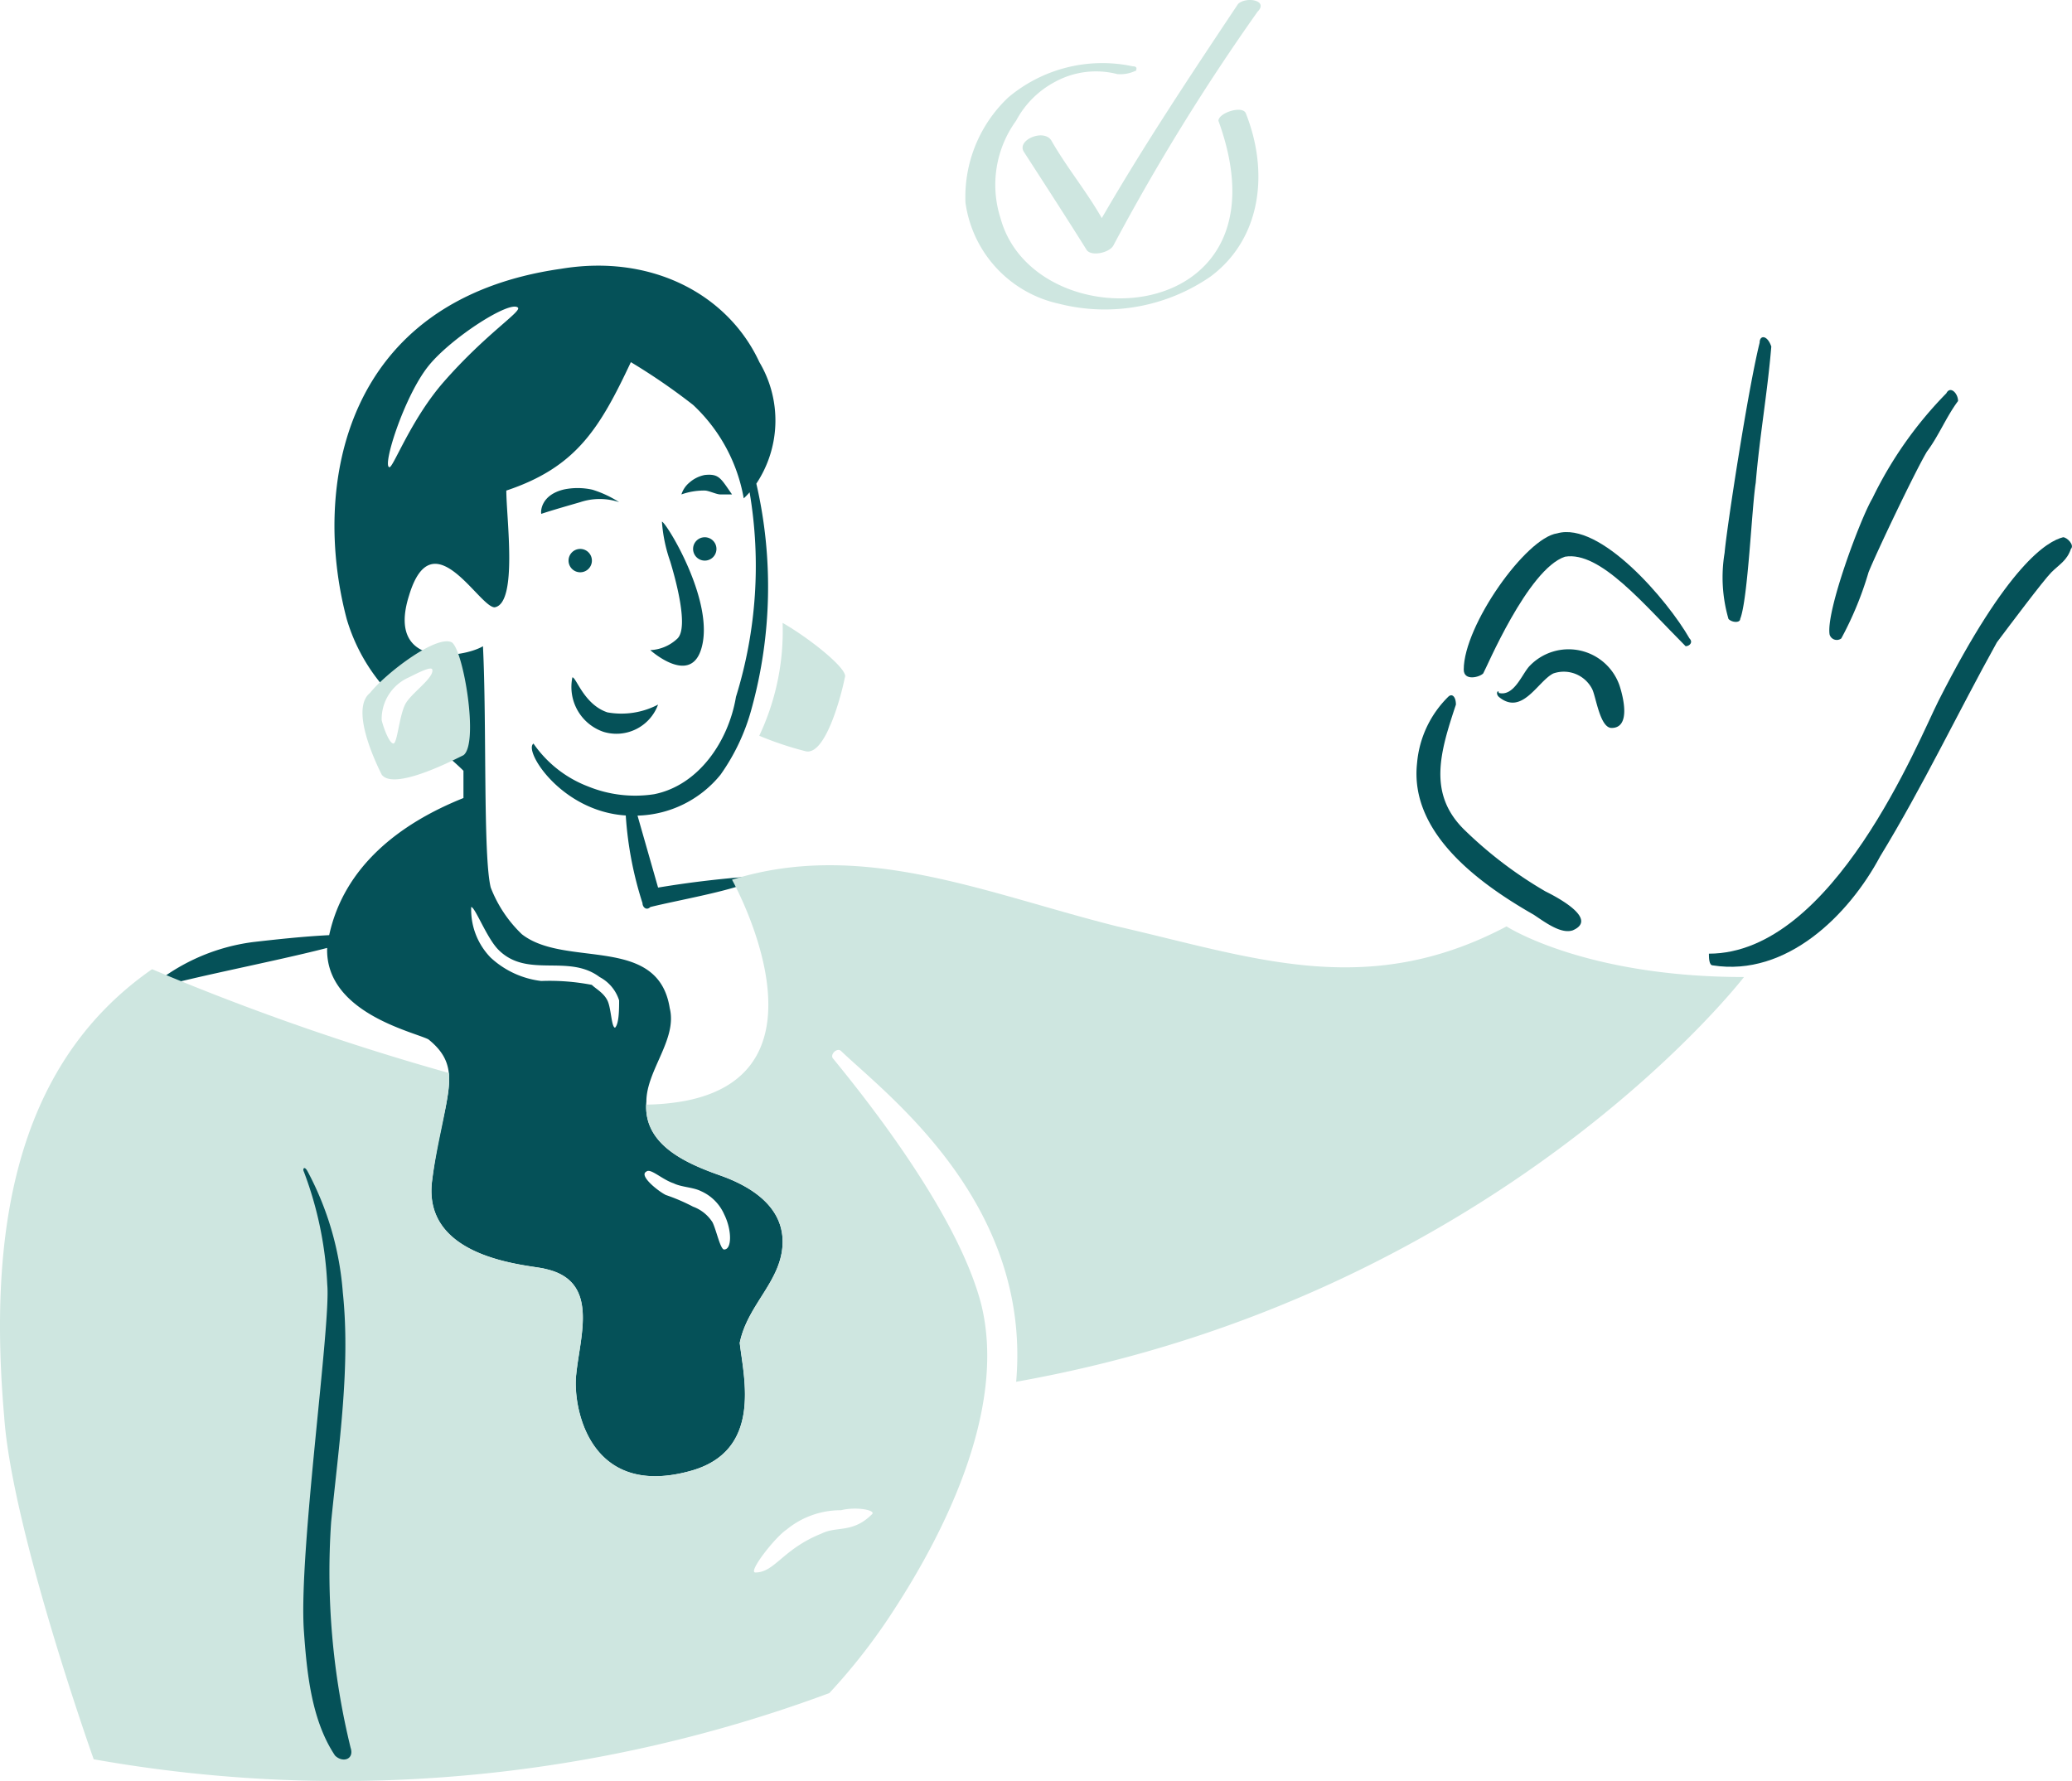 <svg xmlns="http://www.w3.org/2000/svg" width="102.381" height="88" viewBox="0 0 102.381 88">
  <g id="all-good-3" transform="translate(-5 -18.343)">
    <path id="Tracé_21045" data-name="Tracé 21045" d="M49.772,90.931c0-1.731-1.528-2.721-3.077-3.27-1.72-.609-3.846-1.538-3.654-3.654,0-1.538,1.538-3.077,1.154-4.616-.577-3.654-5.156-1.968-7.308-3.654A6.369,6.369,0,0,1,35.35,73.43c-.384-1.538-.192-8.077-.384-11.923-.962.577-4.808,1.154-3.654-2.5,1.154-3.847,3.462.577,4.231.577,1.154-.192.577-4.423.577-5.769,3.462-1.154,4.616-3.077,6.154-6.346a30.6,30.6,0,0,1,3.077,2.115,8.282,8.282,0,0,1,2.5,4.616,3.435,3.435,0,0,0,.29-.3,21.816,21.816,0,0,1-.674,10.111c-.363,2.175-1.832,4.367-4.041,4.808a6.171,6.171,0,0,1-3.269-.385,5.781,5.781,0,0,1-2.694-2.116c-.507.338,1.361,3.346,4.559,3.552a17.855,17.855,0,0,0,.827,4.333c0,.192.192.385.385.192,1.538-.385,5-.962,5.385-1.539a49.962,49.962,0,0,0-5,.577q-.508-1.778-1.016-3.556a5.46,5.46,0,0,0,4.1-2.02,10.2,10.2,0,0,0,1.538-3.27,22.666,22.666,0,0,0,.233-11.114,5.636,5.636,0,0,0,.152-6c-1.531-3.317-5.288-5.369-9.807-4.616C28.041,44.391,26.5,53.622,28.233,60.16a9.042,9.042,0,0,0,1.923,3.462C34,59.776,34,65.546,32.079,65.93c.577.577,1.347,1.154,1.923,1.731v1.347c-3.179,1.272-5.9,3.4-6.635,6.775-1.293.068-2.523.2-3.75.341a9.826,9.826,0,0,0-5.385,2.5c.561-.421,6.133-1.455,9.035-2.209-.1,3.189,4.243,4.135,5,4.516,1.891,1.513.692,2.928.192,6.923-.577,4.041,5,4.231,5.577,4.423,2.694.577,1.731,3.27,1.538,5.193-.192,1.538.577,6.154,5.578,4.808,3.654-.962,2.694-4.616,2.5-6.347C48.041,94.008,49.772,92.854,49.772,90.931ZM30.348,52.66c-.385,0,.719-3.5,1.923-5,1.109-1.383,4.039-3.269,4.423-2.884.192.192-1.573,1.284-3.654,3.654C31.425,50.268,30.541,52.66,30.348,52.66ZM41.5,80.357c-.192,0-.192-.962-.385-1.347s-.577-.577-.769-.769a10.964,10.964,0,0,0-2.5-.192,4.449,4.449,0,0,1-2.5-1.156,3.4,3.4,0,0,1-.961-2.5c.192,0,.769,1.538,1.347,2.115,1.433,1.433,3.449.182,5,1.347a1.971,1.971,0,0,1,.962,1.154c0,.385,0,1.153-.2,1.345Zm5.385,10.962c-.192,0-.385-.962-.577-1.347a1.918,1.918,0,0,0-.961-.771A9.375,9.375,0,0,0,44,88.623c-.385-.192-1.347-.962-.961-1.154.192-.192.769.385,1.347.577.385.192.962.192,1.347.385a2.246,2.246,0,0,1,1.154,1.154c.383.769.383,1.731,0,1.731Z" transform="translate(-6.102 -11.231)" fill="#055158"/>
    <path id="Tracé_21046" data-name="Tracé 21046" d="M79.441,100.713c-6.924,3.654-12.5,1.539-19.232,0-6.454-1.613-12.6-4.32-19.039-2.308,0,0,5.385,9.616-2.5,10.962a11.7,11.7,0,0,1-1.74.152c-.08,2.01,1.986,2.91,3.664,3.5,1.549.549,3.077,1.539,3.077,3.27,0,1.923-1.731,3.077-2.116,5,.192,1.731,1.154,5.385-2.5,6.347-5,1.347-5.77-3.27-5.578-4.808.192-1.923,1.154-4.616-1.538-5.193-.577-.192-6.154-.385-5.577-4.423.245-1.957.934-4.2.821-5.255a123.584,123.584,0,0,1-14.668-5.13c-6.922,4.809-8.078,13.271-7.308,22.117.384,5.577,4.423,16.924,4.423,16.924a69.432,69.432,0,0,0,36.348-3.27,29.567,29.567,0,0,0,3.27-4.23c2.115-3.27,5.577-9.616,4.231-15-1.154-4.423-5.577-10-7.308-12.116-.192-.192.189-.573.385-.385,2.263,2.165,9.424,7.5,8.654,16.347,23.847-4.231,35.963-20,35.963-20C83.288,103.214,79.441,100.713,79.441,100.713ZM46.555,129.562c.769-.192,1.731,0,1.538.192-.961.961-1.731.577-2.5.961-1.923.769-2.308,1.923-3.27,1.923-.385,0,.962-1.731,1.538-2.115a4.2,4.2,0,0,1,2.693-.961Z" transform="translate(0 -36.592)" fill="#cee6e0"/>
    <path id="Tracé_21047" data-name="Tracé 21047" d="M65.207,66.184c.192,0,2.694,4.041,1.923,6.346-.577,1.731-2.5,0-2.5,0a2.081,2.081,0,0,0,1.347-.577c.577-.577-.139-3.071-.362-3.807a7.5,7.5,0,0,1-.409-1.962Z" transform="translate(-27.499 -22.062)" fill="#055158"/>
    <path id="Tracé_21048" data-name="Tracé 21048" d="M58.475,63.8a3.042,3.042,0,0,0-1.923,0c-.584.17-1.347.385-1.923.577-.031-.054-.067-.925,1.125-1.206a3.346,3.346,0,0,1,1.4.013A5.377,5.377,0,0,1,58.475,63.8Z" transform="translate(-22.882 -20.643)" fill="#055158"/>
    <path id="Tracé_21049" data-name="Tracé 21049" d="M67.486,62.852a1.244,1.244,0,0,1,.385-.577,1.623,1.623,0,0,1,.769-.384c.711-.073.79.168,1.347.961h-.578c-.192,0-.577-.192-.769-.192a3.341,3.341,0,0,0-1.154.192Z" transform="translate(-28.816 -20.077)" fill="#055158"/>
    <path id="Tracé_21050" data-name="Tracé 21050" d="M61.658,81.805a2.19,2.19,0,0,1-2.694,1.347,2.341,2.341,0,0,1-1.539-2.694c.192,0,.577,1.347,1.731,1.731A3.9,3.9,0,0,0,61.658,81.805Z" transform="translate(-24.142 -28.645)" fill="#055158"/>
    <path id="Tracé_21051" data-name="Tracé 21051" d="M57.135,69.259a.577.577,0,1,0,.577-.577.577.577,0,0,0-.577.577Z" transform="translate(-24.042 -23.214)" fill="#055158"/>
    <path id="Tracé_21053" data-name="Tracé 21053" d="M68.556,68.188a.577.577,0,1,0,.577-.577.577.577,0,0,0-.577.577Z" transform="translate(-29.309 -22.72)" fill="#055158"/>
    <path id="Tracé_21054" data-name="Tracé 21054" d="M75.778,75.463a12.116,12.116,0,0,1-1.154,5.578,16.208,16.208,0,0,0,2.308.769c.962.192,1.731-2.694,1.923-3.654C79.047,77.771,77.124,76.232,75.778,75.463Z" transform="translate(-32.108 -26.341)" fill="#cee6e0"/>
    <path id="Tracé_21055" data-name="Tracé 21055" d="M42.652,77.205c-.769-.385-3.269,1.538-4.039,2.5-.961.769.192,3.269.577,4.039.577.769,3.269-.577,4.041-.962C44,82.2,43.23,77.59,42.652,77.205Zm-2.308,3.077c-.3.623-.385,1.923-.577,1.923s-.478-.735-.579-1.154a2.249,2.249,0,0,1,1.347-2.115c.385-.192,1.11-.572,1.154-.385C41.789,78.97,40.611,79.735,40.344,80.282Z" transform="translate(-15.329 -27.122)" fill="#cee6e0"/>
    <path id="Tracé_21056" data-name="Tracé 21056" d="M109.414,18.543c-2.308,3.462-4.616,6.923-6.731,10.577-.769-1.347-1.731-2.5-2.5-3.847-.384-.577-1.724-.005-1.347.577.984,1.524,2.115,3.27,3.077,4.808.192.385,1.15.19,1.347-.192a107.177,107.177,0,0,1,7.116-11.539C110.952,18.351,109.8,18.158,109.414,18.543Z" transform="translate(-43.242)" fill="#cee6e0"/>
    <path id="Tracé_21057" data-name="Tracé 21057" d="M101.8,24.289a7.214,7.214,0,0,0-6.154,1.538,6.763,6.763,0,0,0-2.115,5.193,5.944,5.944,0,0,0,4.616,5,9.2,9.2,0,0,0,7.5-1.347c2.526-1.889,2.884-5.192,1.731-8.077-.192-.385-1.347,0-1.347.385,3.764,10.351-9.083,10.992-10.769,4.808a5.39,5.39,0,0,1,.769-4.808,4.634,4.634,0,0,1,1.923-1.923,4.217,4.217,0,0,1,3.077-.385,1.731,1.731,0,0,0,.961-.192C101.8,24.674,102.189,24.289,101.8,24.289Z" transform="translate(-40.826 -2.669)" fill="#cee6e0"/>
    <path id="Tracé_21058" data-name="Tracé 21058" d="M35.148,154.1a36.533,36.533,0,0,1-.962-11.154c.385-3.846.962-7.692.577-11.346a15.069,15.069,0,0,0-1.731-5.962c-.174-.331-.269-.133-.192,0a18.03,18.03,0,0,1,1.154,5.578c.192,1.923-1.425,13.274-1.154,17.116.149,2.119.384,4.423,1.538,6.154C34.763,154.865,35.339,154.673,35.148,154.1Z" transform="translate(-12.824 -49.394)" fill="#055158"/>
    <path id="Tracé_21059" data-name="Tracé 21059" d="M164.8,49.537c-.577,2.308-1.634,9.219-1.731,10.385a7.373,7.373,0,0,0,.192,3.269c.192.192.577.192.577,0,.385-.961.577-5.577.769-6.731.192-2.307.577-4.423.769-6.731C165.18,49.152,164.8,49.152,164.8,49.537Z" transform="translate(-72.853 -14.262)" fill="#055158"/>
    <path id="Tracé_21060" data-name="Tracé 21060" d="M178.531,54.27a19.511,19.511,0,0,0-3.654,5.192c-.577.962-2.308,5.577-2.115,6.731a.369.369,0,0,0,.577.192,16.742,16.742,0,0,0,1.347-3.27c.385-.961,2.308-5,2.885-5.962.577-.769.962-1.731,1.538-2.5C179.108,54.27,178.724,53.885,178.531,54.27Z" transform="translate(-77.358 -16.494)" fill="#055158"/>
    <path id="Tracé_21061" data-name="Tracé 21061" d="M161.9,88.766c3.654.577,6.731-2.5,8.27-5.385,2.115-3.462,3.846-7.116,5.769-10.577.577-.769,2.308-3.077,2.694-3.462s.769-.577.962-1.154c.192-.192-.192-.577-.385-.577-.769.192-2.731,1.327-6.154,8.077-.973,1.918-5.193,12.5-11.347,12.5C161.711,88.381,161.711,88.766,161.9,88.766Z" transform="translate(-72.269 -22.72)" fill="#055158"/>
    <path id="Tracé_21062" data-name="Tracé 21062" d="M150.38,72.393c-1.081-1.892-4.418-5.8-6.539-5.193-1.546.221-4.616,4.555-4.616,6.731,0,.577.769.385.961.192.127-.189,2.2-5.156,4.041-5.769,1.737-.29,3.885,2.346,5.962,4.423C150.38,72.777,150.571,72.585,150.38,72.393Z" transform="translate(-61.899 -22.502)" fill="#055158"/>
    <path id="Tracé_21063" data-name="Tracé 21063" d="M136.458,82.18a5.219,5.219,0,0,0-1.538,3.27c-.385,3.462,3.077,5.962,5.769,7.5.577.385,1.347.962,1.923.769,1.347-.577-.961-1.731-1.347-1.923a20.411,20.411,0,0,1-4.041-3.077c-1.771-1.77-1.171-3.793-.385-6.154C136.841,82.18,136.649,81.988,136.458,82.18Z" transform="translate(-59.9 -29.404)" fill="#055158"/>
    <path id="Tracé_21064" data-name="Tracé 21064" d="M142.364,80.219c1.154.962,1.923-.769,2.694-1.154a1.575,1.575,0,0,1,1.92.769c.192.384.385,1.923.961,1.923.962,0,.577-1.539.385-2.115a2.664,2.664,0,0,0-4.423-.962c-.385.385-.769,1.538-1.538,1.347C142.364,79.834,142.171,80.027,142.364,80.219Z" transform="translate(-63.307 -27.443)" fill="#055158"/>
  </g>
</svg>
